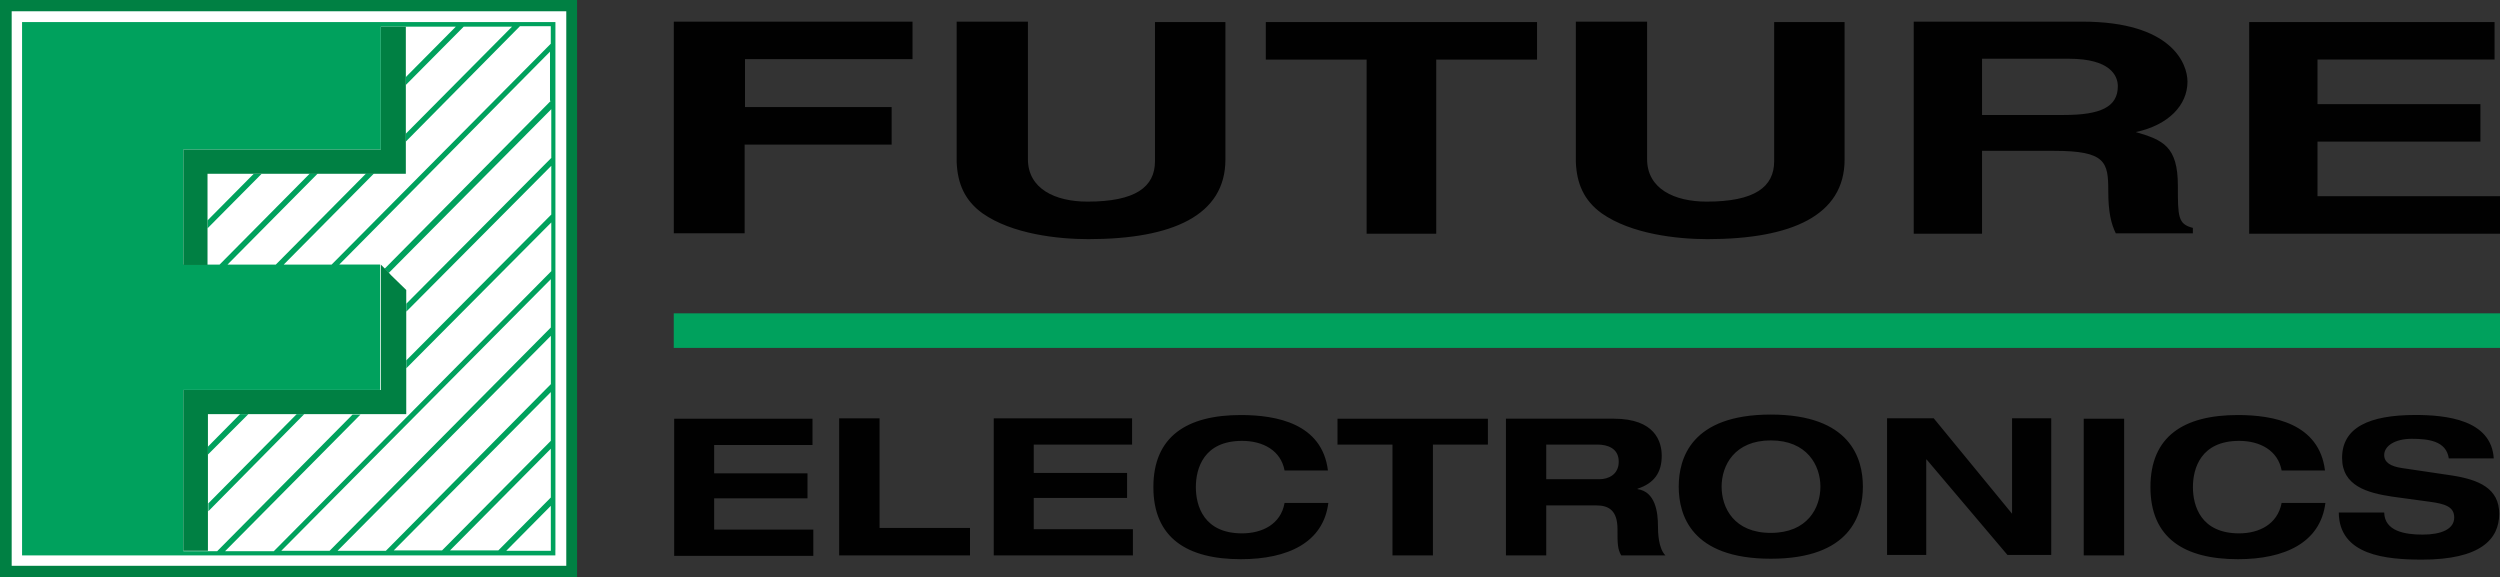 <?xml version="1.0" encoding="UTF-8"?>
<svg id="Calque_2" data-name="Calque 2" xmlns="http://www.w3.org/2000/svg" viewBox="0 0 483.82 111.68">
  <rect x="0" y="0" width="483.82" height="111.68" fill="#333333" stroke="none"/>
  <defs>
    <style>
      .cls-1 {
        fill: #fff;
      }

      .cls-2 {
        fill: #008043;
      }

      .cls-3 {
        fill: #00a15d;
      }

      .cls-4 {
        fill: #010101;
      }
    </style>
  </defs>
  <g id="Calque_1-2" data-name="Calque 1">
    <g>
      <rect class="cls-3" x="130.39" y="60.64" width="353.43" height="6.69"/>
      <path class="cls-4" d="M130.47,81.04h26.77v5.08h-19.03v5.48h18.06v4.84h-18.06v6.05h19.19v5.08h-26.93v-26.53h0ZM162.48,107.49h25.24v-5.32h-17.5v-21.21h-7.82v26.53h.08ZM192.32,107.49h26.93v-5.08h-19.19v-6.05h18.06v-4.84h-18.06v-5.48h19.03v-5.08h-26.77v26.53ZM256.99,91.04c-1.13-9.11-10-10.72-16.85-10.72-10.4,0-16.93,4.11-16.93,13.95s6.53,13.95,16.93,13.95c9.11,0,15.97-3.23,16.93-10.89h-8.47c-.73,4.19-4.43,5.89-8.22,5.89-7.42,0-8.95-5.32-8.95-8.95s1.53-8.95,8.95-8.95c4.03,0,7.5,1.85,8.22,5.73h8.39ZM269.49,107.49h7.82v-21.45h10.64v-5h-29.11v5h10.64v21.45ZM291.42,107.49h7.82v-9.68h9.68c2.42,0,4.11.97,4.11,4.6,0,2.74,0,3.87.73,5.08h8.55c-1.37-1.37-1.45-4.43-1.45-5.73,0-2.58-.48-6.61-3.95-7.1v-.08c3.23-1.05,4.68-3.14,4.68-6.37,0-2.74-1.29-7.18-9.27-7.18h-20.88v26.45h0ZM299.24,86.04h9.92c1.85,0,4.11.65,4.11,3.31,0,2.5-2.02,3.39-3.71,3.39h-10.32v-6.69ZM342.7,80.23c-15.4,0-17.82,8.47-17.82,13.95s2.42,13.95,17.82,13.95,17.82-8.47,17.82-13.95-2.42-13.95-17.82-13.95M342.7,103.13c-7.1,0-9.52-4.84-9.52-8.95s2.5-8.95,9.52-8.95,9.6,4.84,9.6,8.95-2.5,8.95-9.6,8.95M389.39,99.42h0l-15.16-18.47h-9.03v26.45h7.58v-18.47h.08l15.64,18.47h8.47v-26.45h-7.58v18.47ZM403.26,107.49h7.82v-26.45h-7.82v26.45ZM449.95,91.04c-1.13-9.11-10-10.72-16.85-10.72-10.48,0-16.93,4.11-16.93,13.95s6.53,13.95,16.93,13.95c9.11,0,15.97-3.23,16.93-10.89h-8.47c-.81,4.19-4.43,5.89-8.22,5.89-7.42,0-8.95-5.32-8.95-8.95s1.53-8.95,8.95-8.95c4.03,0,7.5,1.85,8.22,5.73h8.39ZM482.61,88.7c-.48-7.5-9.27-8.39-15.16-8.39-8.95,0-14.19,2.42-14.19,8.31,0,5.4,4.84,6.77,9.76,7.5l7.1.97c3.06.4,4.84.97,4.84,3.06,0,2.26-2.5,3.31-6.13,3.31-3.39,0-7.34-.65-7.42-4.27h-8.79c.08,8.31,9.19,9.11,16.13,9.11,11.29,0,14.92-3.95,14.92-8.87s-3.95-6.61-9.19-7.42l-9.76-1.45c-2.02-.32-3.31-1.05-3.31-2.5,0-1.77,2.1-3.14,5.32-3.14s6.69.4,7.18,3.79h8.71ZM144.18,27.98h28.38v-7.26h-28.38v-9.27h32.42v-7.26h-46.2v40.96h13.71v-17.18h.08ZM237.31,4.27h-13.79v26.93c0,5-3.79,7.82-13.06,7.82-6.29,0-11.53-2.5-11.53-8.22V4.19h-13.79v27.17c.16,4.11,1.53,7.42,5,9.92,5.73,4.03,14.6,5,20.48,5,16.29,0,26.53-4.6,26.53-15.4V4.27h.16ZM277.95,11.53h19.51v-7.26h-52.49v7.26h19.51v33.71h13.47V11.53h0ZM357.14,4.27h-13.79v26.93c0,5-3.79,7.82-13.06,7.82-6.29,0-11.53-2.5-11.53-8.22V4.19h-13.79v27.17c.16,4.11,1.53,7.42,5,9.92,5.73,4.03,14.6,5,20.48,5,16.29,0,26.53-4.6,26.53-15.4V4.27h.16ZM370.36,45.24h13.22v-16.05h13.95c10,0,10.48,2.18,10.48,7.74,0,4.19.56,6.37,1.45,8.22h14.92v-1.05c-2.9-.73-2.9-2.18-2.9-8.14,0-7.66-2.9-8.87-8.14-10.4,6.37-1.37,10-5.24,10-9.76,0-3.55-3.14-11.61-20.32-11.61h-32.66v41.04h0ZM383.58,22.34v-10.97h16.85c7.9,0,9.43,3.23,9.43,5.32,0,4.03-3.39,5.56-10.4,5.56h-15.89v.08ZM482.77,4.27h-47.49v40.96h48.54v-7.26h-35.32v-10.56h31.53v-7.26h-31.53v-8.63h34.27v-7.26Z"/>
      <rect class="cls-1" x="1.13" y=".97" width="109.66" height="109.75"/>
      <path class="cls-2" d="M109.58,0H0v111.68h111.68V0h-2.1ZM109.58,109.5H2.26V2.18h107.33v107.33h0Z"/>
      <path class="cls-3" d="M107.49,106.44V4.27H4.27v103.21h103.21v-1.05ZM106.6,106.6h-8.63l8.63-8.71v8.71ZM106.6,96.28l-10.16,10.24h-9.35l19.51-19.68v9.43ZM106.6,85.31l-21.05,21.21h-9.35l30.4-30.64v9.43ZM106.6,74.35l-31.93,32.25h-9.35l41.29-41.61v9.35ZM106.6,63.38l-42.82,43.22h-9.35l52.17-52.57v9.35ZM106.6,19.51l-32.17,32.5.65.65.16.16,31.45-31.69v9.43l-28.06,28.22v1.53l28.06-28.22v9.43l-28.06,28.22v1.53l28.06-28.22v9.43l-53.7,54.19h-9.43l26.21-26.45h-1.53l-26.21,26.45h-6.53v-26.45h0v-4.76h38.06v-.81h0v-20.4h0v-1.61h0v-1.45h-7.9L106.44,10v9.52h.16ZM78.86,5.16h9.35l-9.68,9.76v1.53l11.21-11.29h9.35l-20.56,20.72v1.53l22.09-22.34h5.97v3.39l-42.41,42.74h-9.27l17.5-17.66h-1.53l-17.5,17.66h-9.35l17.5-17.66h-1.53l-17.5,17.66h-7.02v-13.3h0v-8.95h38.22v-9.19h0V5.16h5.16Z"/>
      <path class="cls-3" d="M50.64,33.63l-10.48,10.56v-1.53l8.95-9.03h1.53ZM47.74,80.15h-1.29l-6.21,6.29v1.53l7.82-7.82h-.32ZM58.78,80.15h-1.37l-17.09,17.26v1.53l18.55-18.79h-.08Z"/>
      <polygon class="cls-2" points="73.7 53.95 73.7 55.24 73.7 63.86 73.7 65.07 73.7 73.7 73.7 74.99 73.7 75.48 73.14 75.48 71.93 75.48 63.38 75.48 62.17 75.48 53.54 75.48 52.33 75.48 43.79 75.48 42.58 75.48 35.48 75.48 35.48 82.65 35.48 83.86 35.48 92.49 35.48 93.78 35.48 102.41 35.48 103.7 35.48 106.6 40.24 106.6 40.24 98.86 40.24 97.65 40.24 89.02 40.24 87.73 40.24 80.15 47.74 80.15 48.95 80.15 57.49 80.15 58.78 80.15 67.33 80.15 68.54 80.15 77.09 80.15 78.38 80.15 78.62 80.15 78.62 79.91 78.62 78.7 78.62 70.07 78.62 68.78 78.62 60.15 78.62 58.86 78.62 56.12 75.64 53.22 75.07 52.57 73.7 51.2 73.7 53.95"/>
      <polygon class="cls-2" points="78.54 30.56 78.54 29.35 78.54 20.72 78.54 19.43 78.54 10.81 78.54 9.52 78.54 5.16 73.7 5.16 73.7 5.81 73.7 14.43 73.7 15.72 73.7 24.35 73.7 25.56 73.7 28.95 70.31 28.95 69.1 28.95 60.56 28.95 59.27 28.95 50.72 28.95 49.51 28.95 35.48 28.95 35.48 43.14 35.48 44.35 35.48 51.28 37.17 51.28 38.46 51.28 40.16 51.28 40.16 49.51 40.16 48.3 40.16 39.67 40.16 38.38 40.16 33.63 44.91 33.63 46.12 33.63 54.67 33.63 55.96 33.63 64.51 33.63 65.72 33.63 74.27 33.63 75.56 33.63 78.54 33.63 78.54 30.56"/>
    </g>
  </g>
</svg>